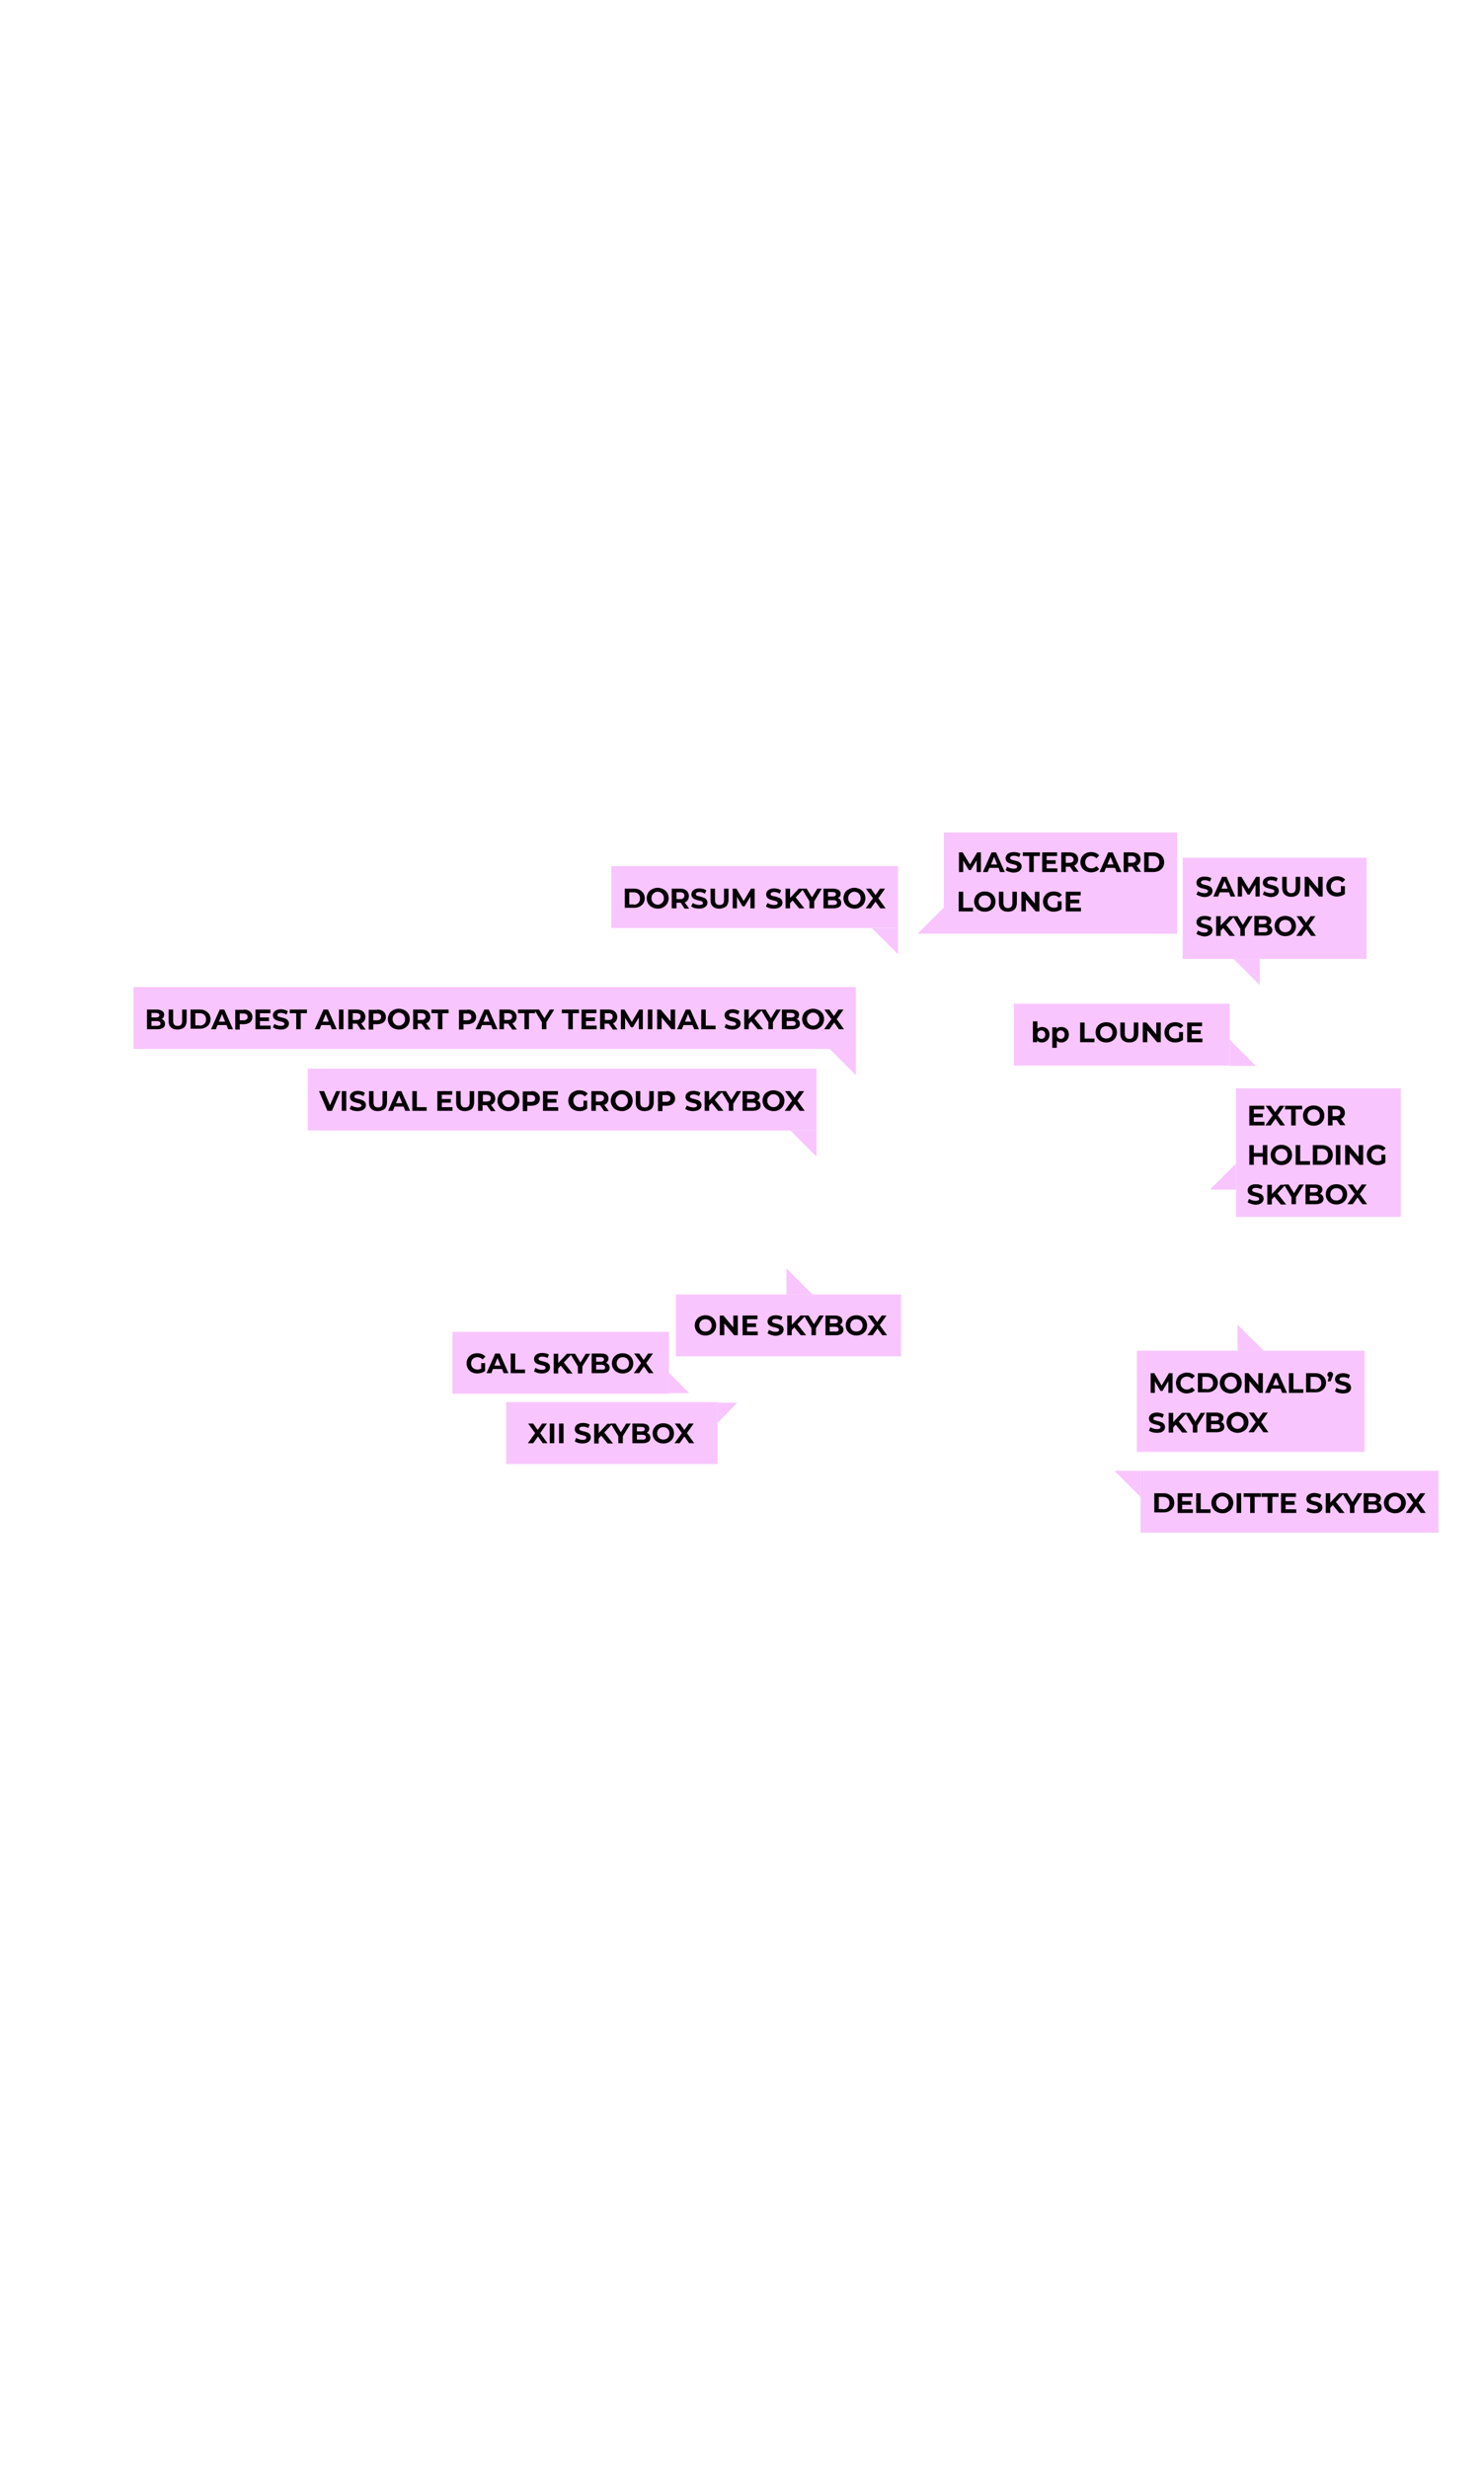 <svg xmlns="http://www.w3.org/2000/svg" viewBox="0 0 528 878"><pattern y="878" width="10" height="10" patternUnits="userSpaceOnUse"  viewBox="0 -10 10 10" overflow="visible"><path fill="#f8c5fe" d="M0-10h10V0H0z"/><circle fill="#f05029" cx="5.1" cy="-4.7" r="2"/></pattern><g fill="#f8c5fe"><path d="M279.8 451v9.3h9.3l-9.3-9.3z"/><path d="M240.5 460.3h80.1v22h-80.1zm-131-80.3h181v22h-181z"/></g><path d="M121.1 388l-3 7h-1.6l-3-7h1.8l2.1 5 2.2-5h1.5zm.5 0h1.6v7h-1.6v-7zm5.6 7.1c-.6 0-1.1-.1-1.6-.2-.5-.2-.9-.4-1.2-.6l.6-1.2c.3.2.7.4 1.1.5s.8.2 1.2.2c.5 0 .8-.1 1-.2a.55.55 0 0 0 .3-.5c0-.2-.1-.3-.2-.4s-.3-.2-.5-.3-.5-.1-.8-.2c-.5-.1-1-.3-1.3-.4s-.6-.3-.9-.6c-.2-.3-.4-.7-.4-1.1s.1-.8.3-1.1.6-.6 1-.8 1-.3 1.6-.3c.4 0 .9.1 1.3.2s.8.3 1.1.5l-.5 1.2c-.6-.4-1.3-.6-1.9-.6-.5 0-.8.1-1 .2s-.3.3-.3.6c0 .2.1.4.4.5a8.11 8.11 0 0 0 1.1.3c.5.1 1 .3 1.3.4s.6.3.9.6c.2.3.4.6.4 1.1 0 .4-.1.8-.3 1.1s-.6.6-1 .8c-.5.2-1 .3-1.7.3zm7.2 0c-1 0-1.8-.3-2.3-.8-.6-.6-.8-1.3-.8-2.4V388h1.6v3.9c0 1.3.5 1.9 1.6 1.9.5 0 .9-.1 1.2-.4s.4-.8.4-1.4v-4h1.6v3.9c0 1-.3 1.8-.8 2.4-.7.5-1.5.8-2.5.8zm9.2-1.6h-3.2l-.6 1.5h-1.7l3.1-7h1.6l3.1 7h-1.7l-.6-1.5zm-.5-1.2l-1.1-2.7-1.1 2.7h2.2zm3.6-4.3h1.6v5.7h3.5v1.3h-5.1v-7zm14.3 5.7v1.3h-5.4v-7h5.3v1.3h-3.7v1.5h3.2v1.3h-3.2v1.6h3.8zm4.4 1.4c-1 0-1.8-.3-2.3-.8-.6-.6-.8-1.3-.8-2.4V388h1.6v3.9c0 1.3.5 1.9 1.6 1.9.5 0 .9-.1 1.2-.4s.4-.8.4-1.4v-4h1.6v3.9c0 1-.3 1.8-.8 2.4-.7.5-1.5.8-2.5.8zm9.2-.1l-1.4-2h-.1-1.4v2h-1.6v-7h3c.6 0 1.2.1 1.6.3.5.2.8.5 1.1.9.2.4.4.8.4 1.4 0 .5-.1 1-.4 1.4-.2.4-.6.7-1.1.9l1.6 2.2h-1.7zm0-4.5c0-.4-.1-.7-.4-.9s-.6-.3-1.1-.3h-1.3v2.4h1.3c.5 0 .9-.1 1.1-.3.3-.2.4-.5.4-.9zm6.3 4.6c-.7 0-1.4-.2-2-.5s-1-.7-1.4-1.3c-.3-.6-.5-1.2-.5-1.9s.2-1.3.5-1.9.8-1 1.4-1.3 1.2-.5 2-.5c.7 0 1.4.2 2 .5s1 .7 1.4 1.3c.3.5.5 1.2.5 1.9s-.2 1.3-.5 1.9c-.3.5-.8 1-1.4 1.3-.6.4-1.3.5-2 .5zm0-1.4c.4 0 .8-.1 1.1-.3s.6-.5.8-.8.3-.7.3-1.2-.1-.8-.3-1.2c-.2-.3-.4-.6-.8-.8-.3-.2-.7-.3-1.1-.3s-.8.1-1.1.3-.6.5-.8.8-.3.7-.3 1.2.1.8.3 1.2c.2.3.5.6.8.8s.7.3 1.1.3zm8.1-5.7c.6 0 1.2.1 1.6.3.5.2.8.5 1.1.9.2.4.4.8.4 1.4 0 .5-.1 1-.4 1.4-.2.4-.6.7-1.1.9s-1 .3-1.6.3h-1.4v1.9H186v-7h3zm-.1 3.8c.5 0 .9-.1 1.1-.3.3-.2.4-.5.4-.9s-.1-.7-.4-.9-.6-.3-1.1-.3h-1.3v2.4h1.3zm9.7 1.9v1.3h-5.4v-7h5.3v1.3h-3.7v1.5h3.2v1.3h-3.2v1.6h3.8zm8.8-2.3h1.5v2.8c-.4.3-.8.5-1.3.7s-1 .2-1.5.2c-.7 0-1.4-.2-2-.5s-1-.7-1.4-1.3c-.3-.6-.5-1.2-.5-1.9s.2-1.3.5-1.9.8-1 1.4-1.3 1.2-.5 2-.5c.6 0 1.2.1 1.7.3s.9.5 1.3.9l-1 1c-.5-.5-1.1-.8-1.8-.8-.4 0-.8.1-1.2.3-.3.2-.6.4-.8.8-.2.3-.3.7-.3 1.2 0 .4.1.8.3 1.2.2.3.5.6.8.8s.7.3 1.2.3.9-.1 1.3-.3v-2zm7.5 3.6l-1.4-2h-.1-1.4v2h-1.6v-7h3c.6 0 1.2.1 1.6.3.5.2.8.5 1.1.9.2.4.4.8.4 1.4 0 .5-.1 1-.4 1.4-.2.4-.6.7-1.1.9l1.6 2.2h-1.7zm0-4.5c0-.4-.1-.7-.4-.9s-.6-.3-1.1-.3H212v2.4h1.3c.5 0 .9-.1 1.1-.3.3-.2.5-.5.5-.9zm6.3 4.6c-.7 0-1.4-.2-2-.5s-1-.7-1.4-1.3c-.3-.6-.5-1.2-.5-1.9s.2-1.3.5-1.9.8-1 1.4-1.3 1.2-.5 2-.5c.7 0 1.4.2 2 .5s1 .7 1.4 1.3c.3.5.5 1.2.5 1.9s-.2 1.3-.5 1.9c-.3.5-.8 1-1.4 1.3-.7.4-1.3.5-2 .5zm0-1.4c.4 0 .8-.1 1.1-.3s.6-.5.8-.8.3-.7.3-1.2-.1-.8-.3-1.2c-.2-.3-.4-.6-.8-.8-.3-.2-.7-.3-1.1-.3s-.8.1-1.1.3-.6.5-.8.8-.3.7-.3 1.2.1.8.3 1.2c.2.3.5.6.8.8s.7.3 1.1.3zm8.1 1.4c-1 0-1.8-.3-2.3-.8-.6-.6-.8-1.3-.8-2.4V388h1.6v3.9c0 1.3.5 1.9 1.6 1.9.5 0 .9-.1 1.2-.4s.4-.8.4-1.4v-4h1.6v3.9c0 1-.3 1.8-.8 2.4-.7.5-1.5.8-2.5.8zm7.8-7.1c.6 0 1.2.1 1.6.3.5.2.8.5 1.1.9.2.4.4.8.4 1.4 0 .5-.1 1-.4 1.4-.2.4-.6.7-1.1.9s-1 .3-1.6.3h-1.4v1.9h-1.6v-7h3zm-.1 3.8c.5 0 .9-.1 1.1-.3.3-.2.4-.5.4-.9s-.1-.7-.4-.9-.6-.3-1.1-.3h-1.3v2.4h1.3zm9.6 3.3c-.6 0-1.1-.1-1.6-.2-.5-.2-.9-.4-1.2-.6l.6-1.2c.3.2.7.4 1.1.5s.8.2 1.2.2c.5 0 .8-.1 1-.2a.55.55 0 0 0 .3-.5c0-.2-.1-.3-.2-.4s-.3-.2-.5-.3-.5-.1-.8-.2c-.5-.1-1-.3-1.3-.4s-.6-.3-.9-.6c-.2-.3-.4-.7-.4-1.1s.1-.8.3-1.1.6-.6 1-.8 1-.3 1.6-.3c.4 0 .9.1 1.3.2s.8.3 1.1.5l-.5 1.2c-.6-.4-1.3-.6-1.9-.6-.5 0-.8.1-1 .2s-.3.3-.3.6c0 .2.1.4.4.5a8.11 8.11 0 0 0 1.1.3c.5.1 1 .3 1.3.4s.6.3.9.6c.2.3.4.6.4 1.1 0 .4-.1.8-.3 1.1s-.6.6-1 .8c-.6.2-1.1.3-1.7.3zm6.6-2.9l-.9 1v1.8h-1.6v-7h1.6v3.3l3.1-3.3h1.8l-2.9 3.1 3.1 3.9h-1.9l-2.3-2.8zm7.7.3v2.5h-1.6v-2.5l-2.7-4.5h1.7l1.9 3.1 1.9-3.1h1.6l-2.8 4.5zm8.5-1.1c.4.1.7.3.9.6s.3.7.3 1.1c0 .6-.2 1.1-.7 1.4s-1.2.5-2.1.5h-3.6v-7h3.4c.9 0 1.5.2 2 .5s.7.8.7 1.3c0 .3-.1.6-.2.9-.2.3-.5.5-.7.7zm-3.6-2.2v1.6h1.6c.4 0 .7-.1.9-.2s.3-.3.3-.6-.1-.5-.3-.6-.5-.2-.9-.2h-1.6zm1.9 4.6c.4 0 .7-.1 1-.2.2-.1.3-.4.3-.6 0-.6-.4-.9-1.3-.9h-1.9v1.7h1.9zm7.5 1.3c-.7 0-1.4-.2-2-.5s-1-.7-1.4-1.3c-.3-.6-.5-1.2-.5-1.9s.2-1.3.5-1.9.8-1 1.4-1.3 1.2-.5 2-.5c.7 0 1.4.2 2 .5s1 .7 1.4 1.3c.3.5.5 1.2.5 1.9s-.2 1.3-.5 1.9c-.3.5-.8 1-1.4 1.3-.6.4-1.2.5-2 .5zm0-1.4c.4 0 .8-.1 1.1-.3s.6-.5.8-.8.3-.7.3-1.2-.1-.8-.3-1.2c-.2-.3-.4-.6-.8-.8-.3-.2-.7-.3-1.1-.3s-.8.1-1.1.3-.6.5-.8.8-.3.7-.3 1.2.1.8.3 1.2c.2.3.5.6.8.8.4.2.7.3 1.1.3zm9.3 1.3l-1.7-2.4-1.7 2.4h-1.9l2.6-3.6-2.5-3.4h1.8l1.6 2.3 1.6-2.3h1.8l-2.4 3.4 2.6 3.6h-1.8z"/><path d="M290.5 411.3V402h-9.3l9.3 9.3zM47.5 351h257v22h-257z" fill="#f8c5fe"/><path d="M57.5 362.4c.4.1.7.3.9.6s.3.7.3 1.1c0 .6-.2 1.1-.7 1.4s-1.2.5-2.1.5h-3.6v-7h3.4c.9 0 1.5.2 2 .5s.7.8.7 1.3c0 .3-.1.6-.2.9-.2.3-.4.5-.7.7zm-3.6-2.2v1.6h1.6c.4 0 .7-.1.9-.2s.3-.3.3-.6-.1-.5-.3-.6-.5-.2-.9-.2h-1.6zm1.9 4.6c.4 0 .7-.1 1-.2.2-.1.3-.4.3-.6 0-.6-.4-.9-1.3-.9h-1.9v1.7h1.9zm7.3 1.3c-1 0-1.8-.3-2.3-.8-.6-.6-.8-1.3-.8-2.4V359h1.6v3.9c0 1.3.5 1.9 1.6 1.9.5 0 .9-.1 1.2-.4s.4-.8.4-1.4v-4h1.6v3.9c0 1-.3 1.8-.8 2.4-.7.5-1.5.8-2.5.8zm4.8-7.1H71c.8 0 1.4.1 2 .4s1 .7 1.4 1.2c.3.5.5 1.1.5 1.8s-.2 1.3-.5 1.8-.8.9-1.4 1.2-1.2.4-2 .4h-3.2V359zm3.1 5.7c.7 0 1.3-.2 1.7-.6s.6-.9.6-1.6-.2-1.2-.6-1.6-1-.6-1.7-.6h-1.5v4.3H71zm9.6-.2h-3.2l-.6 1.5h-1.7l3.1-7h1.6l3.1 7h-1.7l-.6-1.5zm-.5-1.2l-1.1-2.7-1.1 2.7h2.2zm6.6-4.3c.6 0 1.2.1 1.6.3.5.2.8.5 1.1.9.2.4.4.8.4 1.4 0 .5-.1 1-.4 1.4-.2.4-.6.7-1.1.9s-1 .3-1.6.3h-1.4v1.9h-1.6v-7h3zm-.1 3.8c.5 0 .9-.1 1.1-.3.3-.2.4-.5.4-.9s-.1-.7-.4-.9-.6-.3-1.1-.3h-1.3v2.4h1.3zm9.7 1.9v1.3h-5.4v-7h5.3v1.3h-3.7v1.5h3.2v1.3h-3.2v1.6h3.8zm3.6 1.4c-.6 0-1.1-.1-1.6-.2-.5-.2-.9-.4-1.2-.6l.5-1.2c.3.2.7.4 1.1.5s.8.2 1.2.2c.5 0 .8-.1 1-.2a.55.55 0 0 0 .3-.5c0-.2-.1-.3-.2-.4s-.3-.2-.5-.3-.5-.1-.8-.2c-.5-.1-1-.3-1.3-.4s-.6-.3-.9-.6c-.2-.3-.4-.7-.4-1.1s.1-.8.3-1.1.5-.6 1-.8c.4-.2 1-.3 1.6-.3.4 0 .9.1 1.3.2s.8.3 1.1.5l-.5 1.2c-.6-.4-1.3-.6-1.9-.6-.5 0-.8.1-1 .2s-.3.3-.3.6c0 .2.1.4.4.5a8.11 8.11 0 0 0 1.1.3c.5.1 1 .3 1.3.4s.6.3.9.6c.2.3.4.6.4 1.1 0 .4-.1.8-.3 1.1s-.6.6-1 .8-.9.3-1.6.3zm5.4-5.8h-2.2V359h6.1v1.3H107v5.7h-1.6v-5.7zm12.2 4.2h-3.2l-.6 1.5H112l3.1-7h1.6l3.1 7h-1.7l-.6-1.5zm-.5-1.2l-1.1-2.7-1.1 2.7h2.2zm3.6-4.3h1.6v7h-1.6v-7zm7.7 7l-1.3-2h-.1-1.4v2h-1.6v-7h3c.6 0 1.2.1 1.6.3.5.2.8.5 1.1.9.2.4.4.8.4 1.4 0 .5-.1 1-.4 1.4-.2.4-.6.7-1.1.9l1.6 2.2h-1.8zm0-4.5c0-.4-.1-.7-.4-.9s-.6-.3-1.1-.3h-1.3v2.4h1.3c.5 0 .9-.1 1.1-.3s.4-.5.4-.9zm5.9-2.5c.6 0 1.2.1 1.6.3.5.2.8.5 1.1.9.2.4.4.8.4 1.4 0 .5-.1 1-.4 1.4-.2.4-.6.7-1.1.9s-1 .3-1.6.3h-1.4v1.9h-1.6v-7h3zm-.1 3.8c.5 0 .9-.1 1.1-.3.3-.2.4-.5.4-.9s-.1-.7-.4-.9-.6-.3-1.1-.3h-1.3v2.4h1.3zm7.8 3.3c-.7 0-1.4-.2-2-.5s-1-.7-1.4-1.3c-.3-.6-.5-1.2-.5-1.9s.2-1.3.5-1.9.8-1 1.4-1.3 1.2-.5 2-.5c.7 0 1.4.2 2 .5s1 .7 1.4 1.3c.3.5.5 1.2.5 1.9s-.2 1.3-.5 1.9c-.3.5-.8 1-1.4 1.3-.6.4-1.3.5-2 .5zm0-1.4c.4 0 .8-.1 1.1-.3s.6-.5.8-.8.3-.7.3-1.2-.1-.8-.3-1.2c-.2-.3-.4-.6-.8-.8-.3-.2-.7-.3-1.1-.3s-.8.1-1.1.3-.6.5-.8.8-.3.7-.3 1.2.1.8.3 1.2c.2.3.5.6.8.8s.7.3 1.1.3zm9.5 1.3l-1.4-2h0-1.4v2H147v-7h3c.6 0 1.2.1 1.6.3.5.2.8.5 1.1.9.2.4.4.8.4 1.4 0 .5-.1 1-.4 1.4-.2.4-.6.7-1.1.9l1.6 2.2h-1.8zm0-4.5c0-.4-.1-.7-.4-.9s-.6-.3-1.1-.3h-1.3v2.4h1.3c.5 0 .9-.1 1.1-.3.3-.2.4-.5.4-.9zm4.3-1.2h-2.2V359h6.1v1.3h-2.2v5.7h-1.6v-5.7zm10.6-1.3c.6 0 1.2.1 1.6.3.5.2.8.5 1.1.9.2.4.4.8.4 1.4 0 .5-.1 1-.4 1.4-.2.4-.6.7-1.1.9s-1 .3-1.6.3h-1.4v1.9h-1.6v-7h3zm-.1 3.8c.5 0 .9-.1 1.1-.3.3-.2.4-.5.4-.9s-.1-.7-.4-.9-.6-.3-1.1-.3h-1.3v2.4h1.3zm8.5 1.7h-3.2l-.6 1.5h-1.7l3.1-7h1.6l3.1 7h-1.7l-.6-1.5zm-.5-1.2l-1.1-2.7-1.1 2.7h2.2zm8 2.7l-1.4-2h-.1-1.4v2h-1.6v-7h3c.6 0 1.2.1 1.6.3.5.2.8.5 1.1.9.2.4.4.8.4 1.4 0 .5-.1 1-.4 1.4-.2.4-.6.7-1.1.9l1.6 2.2h-1.7zm0-4.5c0-.4-.1-.7-.4-.9s-.6-.3-1.1-.3h-1.3v2.4h1.3c.5 0 .9-.1 1.1-.3.3-.2.4-.5.4-.9zm4.3-1.2h-2.2V359h6.1v1.3h-2.2v5.7h-1.6v-5.7zm7.9 3.2v2.5h-1.6v-2.5l-2.7-4.5h1.7l1.9 3.1 1.9-3.1h1.6l-2.8 4.5zm7.7-3.2h-2.2V359h6.1v1.3h-2.2v5.7h-1.6v-5.7zm10.2 4.4v1.3h-5.4v-7h5.3v1.3h-3.7v1.5h3.2v1.3h-3.2v1.6h3.8zm5.7 1.3l-1.4-2h-.1-1.4v2h-1.6v-7h3c.6 0 1.2.1 1.6.3.5.2.8.5 1.1.9.2.4.4.8.4 1.4 0 .5-.1 1-.4 1.4-.2.4-.6.7-1.1.9l1.6 2.2H218zm0-4.5c0-.4-.1-.7-.4-.9s-.6-.3-1.1-.3h-1.3v2.4h1.3c.5 0 .9-.1 1.1-.3.3-.2.4-.5.4-.9zm9.3 4.5v-4.2l-2.1 3.5h-.7l-2.1-3.4v4.1h-1.5v-7h1.3l2.6 4.4 2.6-4.4h1.3v7h-1.4zm3.2-7h1.6v7h-1.6v-7zm9.7 0v7h-1.3l-3.5-4.2v4.2h-1.6v-7h1.3l3.5 4.2V359h1.6zm6.2 5.5h-3.2l-.6 1.5h-1.7l3.1-7h1.6l3.1 7H247l-.6-1.5zm-.5-1.2l-1.1-2.7-1.1 2.7h2.2zm3.6-4.3h1.6v5.7h3.5v1.3h-5.1v-7zm11.1 7.1c-.6 0-1.1-.1-1.6-.2-.5-.2-.9-.4-1.2-.6l.5-1.2c.3.2.7.4 1.1.5s.8.2 1.2.2c.5 0 .8-.1 1-.2a.55.55 0 0 0 .3-.5c0-.2-.1-.3-.2-.4s-.3-.2-.5-.3-.5-.1-.8-.2c-.5-.1-1-.3-1.3-.4s-.6-.3-.9-.6c-.2-.3-.4-.7-.4-1.1s.1-.8.3-1.1.5-.6 1-.8c.4-.2 1-.3 1.6-.3.4 0 .9.1 1.3.2s.8.3 1.1.5l-.5 1.2c-.6-.4-1.3-.6-1.9-.6-.5 0-.8.1-1 .2s-.3.3-.3.6c0 .2.1.4.4.5a8.11 8.11 0 0 0 1.1.3c.5.1 1 .3 1.3.4s.6.3.9.6c.2.3.4.6.4 1.1 0 .4-.1.8-.3 1.1s-.6.6-1 .8-.9.3-1.6.3zm6.7-2.9l-.9 1v1.8h-1.6v-7h1.6v3.3l3.1-3.3h1.8l-2.9 3.1 3.1 3.9h-1.9l-2.3-2.8zm7.7.3v2.5h-1.6v-2.5l-2.7-4.5h1.7l1.9 3.1 1.9-3.1h1.6l-2.8 4.5zm8.4-1.1c.4.1.7.3.9.6s.3.7.3 1.1c0 .6-.2 1.1-.7 1.4s-1.2.5-2.1.5h-3.6v-7h3.4c.9 0 1.5.2 2 .5s.7.8.7 1.3c0 .3-.1.6-.2.9s-.4.5-.7.7zm-3.5-2.2v1.6h1.6c.4 0 .7-.1.9-.2s.3-.3.3-.6-.1-.5-.3-.6-.5-.2-.9-.2h-1.6zm1.9 4.6c.4 0 .7-.1 1-.2.2-.1.3-.4.3-.6 0-.6-.4-.9-1.3-.9h-1.9v1.7h1.9zm7.5 1.3c-.7 0-1.4-.2-2-.5s-1-.7-1.4-1.3c-.3-.6-.5-1.2-.5-1.9s.2-1.3.5-1.9.8-1 1.4-1.3 1.2-.5 2-.5c.7 0 1.4.2 2 .5s1 .7 1.4 1.3c.3.5.5 1.2.5 1.9s-.2 1.3-.5 1.9c-.3.5-.8 1-1.4 1.3-.6.4-1.2.5-2 .5zm0-1.4c.4 0 .8-.1 1.1-.3s.6-.5.8-.8.3-.7.3-1.2-.1-.8-.3-1.2c-.2-.3-.4-.6-.8-.8-.3-.2-.7-.3-1.1-.3s-.8.1-1.1.3-.6.5-.8.8-.3.7-.3 1.2.1.8.3 1.2c.2.3.5.6.8.8s.7.3 1.1.3zm9.2 1.3l-1.7-2.4-1.7 2.4h-1.9l2.6-3.6-2.5-3.4h1.8l1.6 2.3 1.6-2.3h1.8l-2.4 3.4 2.6 3.6h-1.8z"/><path d="M304.5 382.3V373h-9.3l9.3 9.3zm-87-74.3h102v22h-102z" fill="#f8c5fe"/><path d="M222.3 316h3.2c.8 0 1.4.1 2 .4s1 .7 1.4 1.2c.3.5.5 1.1.5 1.8s-.2 1.3-.5 1.8-.8.9-1.4 1.2-1.2.4-2 .4h-3.2V316zm3.1 5.7c.7 0 1.3-.2 1.7-.6s.6-.9.6-1.6-.2-1.2-.6-1.6-1-.6-1.7-.6h-1.5v4.3h1.5zm8.6 1.4c-.7 0-1.4-.2-2-.5s-1-.7-1.4-1.3c-.3-.6-.5-1.2-.5-1.9s.2-1.3.5-1.9.8-1 1.4-1.3 1.2-.5 2-.5c.7 0 1.4.2 2 .5s1 .7 1.4 1.3c.3.5.5 1.2.5 1.9s-.2 1.3-.5 1.9c-.3.5-.8 1-1.4 1.3-.6.4-1.3.5-2 .5zm0-1.4c.4 0 .8-.1 1.1-.3s.6-.5.8-.8.3-.7.3-1.2-.1-.8-.3-1.2c-.2-.3-.4-.6-.8-.8-.3-.2-.7-.3-1.1-.3s-.8.1-1.1.3-.6.5-.8.8-.3.7-.3 1.2.1.8.3 1.2c.2.3.5.6.8.8s.7.3 1.1.3zm9.5 1.3l-1.3-2h-.1-1.4v2H239v-7h3c.6 0 1.2.1 1.6.3.5.2.8.5 1.1.9.2.4.4.8.4 1.4 0 .5-.1 1-.4 1.4-.2.4-.6.7-1.1.9l1.6 2.2h-1.7zm0-4.5c0-.4-.1-.7-.4-.9s-.6-.3-1.1-.3h-1.3v2.4h1.3c.5 0 .9-.1 1.1-.3s.4-.5.4-.9zm5.2 4.6c-.6 0-1.1-.1-1.6-.2-.5-.2-.9-.4-1.2-.6l.6-1.2c.3.2.7.4 1.1.5s.8.2 1.2.2c.5 0 .8-.1 1-.2a.55.55 0 0 0 .3-.5c0-.2-.1-.3-.2-.4s-.3-.2-.5-.3-.5-.1-.8-.2c-.5-.1-1-.3-1.3-.4s-.6-.3-.9-.6c-.2-.3-.4-.7-.4-1.1s.1-.8.3-1.1.6-.6 1-.8 1-.3 1.6-.3c.4 0 .9.1 1.3.2s.8.3 1.1.5l-.5 1.2c-.6-.4-1.3-.6-1.9-.6-.5 0-.8.1-1 .2s-.3.3-.3.6c0 .2.1.4.4.5a8.11 8.11 0 0 0 1.1.3c.5.1 1 .3 1.3.4s.6.3.9.6c.2.3.4.6.4 1.1 0 .4-.1.8-.3 1.1s-.6.6-1 .8c-.5.2-1.1.3-1.7.3zm7.2 0c-1 0-1.8-.3-2.3-.8-.6-.6-.8-1.3-.8-2.4V316h1.6v3.9c0 1.3.5 1.9 1.6 1.9.5 0 .9-.1 1.2-.4s.4-.8.4-1.4v-4h1.6v3.9c0 1-.3 1.8-.8 2.4-.8.5-1.5.8-2.5.8zm11.1-.1v-4.2l-2.1 3.5h-.7l-2-3.4v4.1h-1.5v-7h1.3l2.6 4.4 2.6-4.4h1.3v7H267zm8.3.1c-.6 0-1.1-.1-1.6-.2-.5-.2-.9-.4-1.2-.6l.6-1.2c.3.2.7.4 1.1.5s.8.2 1.2.2c.5 0 .8-.1 1-.2a.55.55 0 0 0 .3-.5c0-.2-.1-.3-.2-.4s-.3-.2-.5-.3-.5-.1-.8-.2c-.5-.1-1-.3-1.3-.4s-.6-.3-.9-.6c-.2-.3-.4-.7-.4-1.1s.1-.8.3-1.1.6-.6 1-.8 1-.3 1.6-.3c.4 0 .9.1 1.3.2s.8.3 1.1.5l-.5 1.2c-.6-.4-1.3-.6-1.9-.6-.5 0-.8.1-1 .2s-.3.3-.3.6c0 .2.1.4.4.5s.6.2 1.2.3c.5.1 1 .3 1.3.4s.6.3.9.6c.2.3.4.6.4 1.1 0 .4-.1.8-.3 1.1s-.6.6-1 .8a5.23 5.23 0 0 1-1.8.3zm6.7-2.9l-.9 1v1.8h-1.6v-7h1.6v3.3l3.1-3.3h1.8l-2.9 3.1 3.1 3.9h-1.9l-2.3-2.8zm7.7.3v2.5H288v-2.5l-2.7-4.5h1.7l1.9 3.1 1.9-3.1h1.6l-2.7 4.5zm8.4-1.1c.4.1.7.3.9.6s.3.7.3 1.1c0 .6-.2 1.1-.7 1.4s-1.2.5-2.1.5H293v-7h3.4c.9 0 1.5.2 2 .5s.7.8.7 1.3c0 .3-.1.6-.2.9-.3.3-.5.5-.8.7zm-3.5-2.2v1.6h1.6c.4 0 .7-.1.9-.2s.3-.3.3-.6-.1-.5-.3-.6-.5-.2-.9-.2h-1.6zm1.9 4.6c.4 0 .7-.1 1-.2.2-.1.3-.4.3-.6 0-.6-.4-.9-1.3-.9h-1.9v1.7h1.9zm7.5 1.3c-.7 0-1.4-.2-2-.5s-1-.7-1.4-1.3c-.3-.6-.5-1.2-.5-1.9s.2-1.3.5-1.9.8-1 1.4-1.3 1.2-.5 2-.5c.7 0 1.4.2 2 .5s1 .7 1.4 1.3c.3.5.5 1.2.5 1.9s-.2 1.3-.5 1.9c-.3.5-.8 1-1.4 1.3-.6.4-1.3.5-2 .5zm0-1.4c.4 0 .8-.1 1.1-.3s.6-.5.8-.8.3-.7.3-1.2-.1-.8-.3-1.2c-.2-.3-.4-.6-.8-.8-.3-.2-.7-.3-1.1-.3s-.8.1-1.1.3-.6.5-.8.8-.3.7-.3 1.2.1.8.3 1.2c.2.3.5.6.8.8s.7.3 1.1.3zm9.2 1.3l-1.7-2.4-1.7 2.4H308l2.6-3.6-2.5-3.4h1.8l1.6 2.3 1.6-2.3h1.8l-2.4 3.4 2.6 3.6h-1.9z"/><g fill="#f8c5fe"><path d="M319.5 339.3V330h-9.3l9.3 9.3zm7-7.3h9.3v-9.3l-9.3 9.3z"/><path d="M335.8 296h83v36h-83zm94.7 127h9.3v-9.3l-9.3 9.3z"/><path d="M439.8 387h58.6v45.7h-58.6zm.5 84v9.3h9.3l-9.3-9.3z"/><path d="M404.5 480.3h81v36h-81z"/></g><path d="M415.7 495.3v-4.2l-2.1 3.5h-.7l-2-3.4v4.1h-1.5v-7h1.3l2.6 4.4 2.6-4.4h1.3v7h-1.5zm6.5.2c-.7 0-1.4-.2-1.9-.5-.6-.3-1-.7-1.4-1.3-.3-.6-.5-1.2-.5-1.9s.2-1.3.5-1.9.8-1 1.4-1.3 1.2-.5 2-.5c.6 0 1.2.1 1.6.3a2.73 2.73 0 0 1 1.2.9l-1 1c-.5-.5-1.1-.8-1.8-.8-.4 0-.8.1-1.2.3-.3.2-.6.4-.8.8-.2.3-.3.7-.3 1.2 0 .4.1.8.3 1.2.2.3.5.6.8.8s.7.3 1.2.3c.7 0 1.3-.3 1.8-.8l1 1a2.73 2.73 0 0 1-1.2.9c-.5.1-1.1.3-1.7.3zm4-7.2h3.2c.8 0 1.4.1 2 .4s1 .7 1.4 1.2c.3.5.5 1.1.5 1.8s-.2 1.3-.5 1.8-.8.9-1.4 1.2-1.2.4-2 .4h-3.2v-6.8zm3.1 5.7c.7 0 1.3-.2 1.7-.6s.6-.9.6-1.6-.2-1.2-.6-1.6-1-.6-1.7-.6h-1.5v4.3h1.5zm8.6 1.5c-.7 0-1.4-.2-2-.5s-1-.7-1.4-1.3c-.3-.6-.5-1.2-.5-1.9s.2-1.3.5-1.9.8-1 1.4-1.3 1.2-.5 2-.5c.7 0 1.4.2 2 .5s1 .7 1.4 1.3c.3.5.5 1.2.5 1.9s-.2 1.3-.5 1.9c-.3.5-.8 1-1.4 1.3-.7.3-1.3.5-2 .5zm0-1.4c.4 0 .8-.1 1.1-.3s.6-.5.8-.8.3-.7.3-1.2c0-.4-.1-.8-.3-1.2-.2-.3-.4-.6-.8-.8-.3-.2-.7-.3-1.1-.3s-.8.1-1.1.3-.6.4-.8.8c-.2.3-.3.7-.3 1.2 0 .4.1.8.3 1.2.2.3.5.6.8.8s.7.3 1.1.3zm11.4-5.8v7H448l-3.5-4.2v4.2h-1.6v-7h1.3l3.5 4.2v-4.2h1.6zm6.3 5.5h-3.2l-.6 1.5h-1.7l3.1-7h1.6l3.1 7h-1.7l-.6-1.5zm-.5-1.2l-1.1-2.7-1.1 2.7h2.2zm3.5-4.3h1.6v5.7h3.5v1.3h-5.1v-7zm6.1 0h3.2c.8 0 1.4.1 2 .4s1 .7 1.4 1.2c.3.5.5 1.1.5 1.8s-.2 1.3-.5 1.8-.8.9-1.4 1.2-1.2.4-2 .4h-3.2v-6.8zm3.1 5.7c.7 0 1.3-.2 1.7-.6s.6-.9.6-1.6-.2-1.2-.6-1.6-1-.6-1.7-.6h-1.5v4.3h1.5zm5.5-6.2c.3 0 .5.1.7.3s.3.4.3.7c0 .1 0 .3-.1.4 0 .1-.1.3-.2.6l-.6 1.4h-1l.4-1.6a1.38 1.38 0 0 1-.4-.3c-.1-.1-.1-.3-.1-.5 0-.3.1-.5.3-.7s.4-.3.7-.3zm4.5 7.7c-.6 0-1.1-.1-1.6-.2-.5-.2-.9-.3-1.2-.6l.5-1.2c.3.2.7.4 1.1.5s.8.2 1.2.2c.5 0 .8-.1 1-.2a.55.55 0 0 0 .3-.5c0-.2-.1-.3-.2-.4s-.3-.2-.5-.3-.5-.1-.8-.2c-.5-.1-1-.3-1.3-.4s-.6-.3-.9-.6c-.2-.3-.4-.7-.4-1.1s.1-.8.3-1.1.5-.6 1-.8c.4-.2 1-.3 1.6-.3.4 0 .9.1 1.3.2s.8.3 1.1.5l-.5 1.2c-.6-.4-1.3-.5-1.9-.5-.5 0-.8.1-1 .2s-.3.3-.3.6.1.4.4.5a8.11 8.11 0 0 0 1.1.3c.5.1 1 .3 1.3.4s.6.3.9.6c.2.3.4.6.4 1.1 0 .4-.1.8-.3 1.1s-.6.6-1 .8c-.4.1-.9.2-1.6.2zm-66.2 14c-.6 0-1.1-.1-1.6-.2-.5-.2-.9-.3-1.2-.6l.5-1.2c.3.2.7.4 1.1.5s.8.2 1.2.2c.5 0 .8-.1 1-.2a.55.55 0 0 0 .3-.5c0-.2-.1-.3-.2-.4s-.3-.2-.5-.3-.5-.1-.8-.2c-.5-.1-1-.3-1.3-.4s-.6-.3-.9-.6c-.2-.3-.4-.7-.4-1.1s.1-.8.3-1.1.5-.6 1-.8c.4-.2 1-.3 1.6-.3.4 0 .9.1 1.3.2s.8.3 1.1.5l-.5 1.2c-.6-.4-1.3-.5-1.9-.5-.5 0-.8.1-1 .2s-.3.3-.3.6.1.4.4.5a8.11 8.11 0 0 0 1.1.3c.5.1 1 .3 1.3.4s.6.3.9.6c.2.3.4.6.4 1.1 0 .4-.1.8-.3 1.1s-.6.6-1 .8c-.4.1-.9.2-1.6.2zm6.7-2.9l-.9 1v1.8h-1.6v-7h1.6v3.3l3.1-3.3h1.8l-2.9 3.1 3.1 3.9h-1.9l-2.3-2.8zm7.7.3v2.5h-1.6v-2.5l-2.7-4.5h1.7l1.9 3.1 1.9-3.1h1.6l-2.8 4.5zm8.4-1.2c.4.1.7.3.9.6s.3.7.3 1.1c0 .6-.2 1.1-.7 1.4s-1.2.5-2.1.5h-3.6v-7h3.4c.9 0 1.5.2 2 .5s.7.8.7 1.3c0 .3-.1.6-.2.9s-.4.5-.7.7zm-3.5-2.1v1.6h1.6c.4 0 .7-.1.9-.2s.3-.3.3-.6-.1-.5-.3-.6-.5-.2-.9-.2h-1.6zm1.9 4.5c.4 0 .7-.1 1-.2.2-.1.3-.4.3-.6 0-.6-.4-.9-1.3-.9h-1.9v1.7h1.9zm7.5 1.4c-.7 0-1.4-.2-2-.5s-1-.7-1.4-1.3c-.3-.6-.5-1.2-.5-1.9s.2-1.3.5-1.9.8-1 1.4-1.3 1.2-.5 2-.5c.7 0 1.4.2 2 .5s1 .7 1.4 1.3c.3.5.5 1.2.5 1.9s-.2 1.3-.5 1.9c-.3.5-.8 1-1.4 1.3s-1.2.5-2 .5zm0-1.4c.4 0 .8-.1 1.1-.3s.6-.5.8-.8.3-.7.3-1.2c0-.4-.1-.8-.3-1.2-.2-.3-.4-.6-.8-.8-.3-.2-.7-.3-1.1-.3s-.8.1-1.1.3-.6.4-.8.8c-.2.3-.3.7-.3 1.2 0 .4.1.8.3 1.2.2.3.5.6.8.8s.7.3 1.1.3zm9.2 1.2l-1.7-2.4-1.7 2.4h-1.9l2.6-3.6-2.5-3.4h1.8l1.6 2.3 1.6-2.3h1.8l-2.4 3.4 2.6 3.6h-1.8z"/><g fill="#f8c5fe"><path d="M405.8 532.3V523h-9.3l9.3 9.3z"/><path d="M405.8 523h106v22h-106z"/></g><path d="M410.7 531h3.2c.8 0 1.4.1 2 .4s1 .7 1.4 1.2c.3.5.5 1.1.5 1.8s-.2 1.3-.5 1.8-.8.9-1.4 1.2-1.2.4-2 .4h-3.2V531zm3.1 5.7c.7 0 1.3-.2 1.7-.6s.6-.9.6-1.6-.2-1.2-.6-1.6-1-.6-1.7-.6h-1.5v4.3h1.5zm10.6 0v1.3H419v-7h5.3v1.3h-3.7v1.5h3.2v1.3h-3.2v1.6h3.8zm1.2-5.7h1.6v5.7h3.5v1.3h-5.1v-7zm9.3 7.1c-.7 0-1.4-.2-2-.5s-1-.7-1.4-1.3c-.3-.6-.5-1.2-.5-1.9s.2-1.3.5-1.8c.3-.6.8-1 1.4-1.3s1.2-.5 2-.5c.7 0 1.4.2 2 .5s1 .7 1.4 1.3c.3.5.5 1.2.5 1.8s-.2 1.3-.5 1.9c-.3.5-.8 1-1.4 1.3-.6.4-1.2.5-2 .5zm0-1.4c.4 0 .8-.1 1.1-.3s.6-.5.8-.8.3-.7.3-1.2-.1-.8-.3-1.2c-.2-.3-.4-.6-.8-.8-.3-.2-.7-.3-1.1-.3s-.8.1-1.1.3-.6.5-.8.8-.3.7-.3 1.2.1.8.3 1.2c.2.3.5.6.8.8.4.2.7.3 1.1.3zm5.1-5.7h1.6v7H440v-7zm4.7 1.3h-2.2V531h6.1v1.3h-2.2v5.7h-1.6v-5.7zm6.3 0h-2.2V531h6.1v1.3h-2.2v5.7H451v-5.7zm10.2 4.4v1.3h-5.4v-7h5.3v1.3h-3.7v1.5h3.2v1.3h-3.2v1.6h3.8zm6.4 1.4c-.6 0-1.1-.1-1.6-.2-.5-.2-.9-.4-1.2-.6l.5-1.2c.3.2.7.4 1.1.5s.8.2 1.2.2c.5 0 .8-.1 1-.2a.55.55 0 0 0 .3-.5c0-.2-.1-.3-.2-.4s-.3-.2-.5-.3-.5-.1-.8-.2c-.5-.1-1-.3-1.3-.4s-.6-.3-.9-.6c-.2-.3-.4-.7-.4-1.1s.1-.8.3-1.1.5-.6 1-.8c.4-.2 1-.3 1.6-.3.4 0 .9.1 1.3.2s.8.3 1.1.5l-.5 1.2c-.6-.4-1.3-.5-1.9-.5-.5 0-.8.1-1 .2s-.3.3-.3.6.1.4.4.5.6.2 1.1.3 1 .3 1.3.4.6.3.9.6c.2.3.4.6.4 1.1 0 .4-.1.8-.3 1.1s-.6.6-1 .8a6.96 6.96 0 0 1-1.6.2zm6.6-2.9l-.9 1v1.8h-1.6v-7h1.6v3.3l3.1-3.3h1.8l-2.9 3.1 3.1 3.9h-1.9l-2.3-2.8zm7.7.3v2.5h-1.6v-2.5l-2.7-4.5h1.7l1.9 3.1 1.9-3.1h1.6l-2.8 4.5zm8.5-1.1c.4.1.7.3.9.6s.3.7.3 1.1c0 .6-.2 1.1-.7 1.4s-1.2.5-2.1.5h-3.6v-7h3.4c.9 0 1.5.2 2 .5s.7.8.7 1.3c0 .3-.1.6-.2.9-.2.3-.4.5-.7.7zm-3.5-2.2v1.7h1.6c.4 0 .7-.1.9-.2s.3-.3.3-.6-.1-.5-.3-.6-.5-.2-.9-.2h-1.6zm1.8 4.6c.4 0 .7-.1 1-.2.2-.1.3-.4.3-.7 0-.6-.4-.9-1.3-.9h-1.9v1.7h1.9zm7.6 1.3c-.7 0-1.4-.2-2-.5s-1-.7-1.4-1.3c-.3-.6-.5-1.2-.5-1.9s.2-1.3.5-1.8c.3-.6.8-1 1.4-1.3s1.2-.5 2-.5c.7 0 1.4.2 2 .5s1 .7 1.4 1.3c.3.5.5 1.2.5 1.8s-.2 1.3-.5 1.9c-.3.5-.8 1-1.4 1.3-.6.4-1.3.5-2 .5zm0-1.4c.4 0 .8-.1 1.1-.3s.6-.5.8-.8.3-.7.3-1.2-.1-.8-.3-1.2c-.2-.3-.4-.6-.8-.8-.3-.2-.7-.3-1.1-.3s-.8.1-1.1.3-.6.5-.8.8-.3.7-.3 1.2.1.8.3 1.2c.2.3.5.6.8.8s.7.3 1.1.3zm9.2 1.3l-1.7-2.4-1.7 2.4h-1.9l2.6-3.6-2.5-3.4h1.8l1.6 2.3 1.6-2.3h1.8l-2.4 3.4 2.6 3.6h-1.8z"/><g fill="#f8c5fe"><path d="M360.7 356.9h76.8v22h-76.8z"/><path d="M437.5 369.7v9.3h9.3l-9.3-9.3zM420.8 305h65.4v36h-65.4z"/><path d="M448.2 350.3V341h-9.3l9.3 9.3zM180.1 498.6h75.2v22h-75.2z"/><path d="M262.3 498.8h-7v7.2l7-7.2zM161 473.6h77v22h-77z"/><path d="M238 488.1v7.3h7.2l-7.2-7.3z"/></g><path d="M347.5 310.1v-4.2l-2.1 3.5h-.7l-2-3.4v4.1h-1.5v-7h1.3l2.6 4.3 2.6-4.3h1.3v7h-1.5zm7.8-1.5H352l-.6 1.5h-1.7l3.1-7h1.6l3.1 7h-1.7l-.5-1.5zm-.5-1.2l-1.1-2.7-1.1 2.7h2.2zm3 2l.5-1.2c.6.4 1.5.7 2.3.7 1 0 1.3-.3 1.3-.7 0-1.3-4.1-.4-4.1-3 0-1.2 1-2.2 2.9-2.2.9 0 1.8.2 2.4.6l-.5 1.2c-.6-.4-1.3-.5-1.9-.5-1 0-1.3.4-1.3.8 0 1.3 4.1.4 4.1 3 0 1.2-1 2.2-3 2.2-1-.1-2.1-.4-2.7-.9zm8.3-5h-2.2v-1.3h6.1v1.3h-2.2v5.7h-1.6v-5.7zm10.1 4.4v1.3h-5.4v-7h5.3v1.3h-3.7v1.5h3.2v1.3h-3.2v1.6h3.8zm5.8 1.3l-1.3-1.9h-.1-1.4v1.9h-1.6v-7h3c1.9 0 3 1 3 2.5 0 1-.5 1.8-1.4 2.2l1.6 2.2H382zm-1.5-5.7h-1.3v2.4h1.3c1 0 1.5-.5 1.5-1.2-.1-.7-.6-1.2-1.5-1.2zm3.9 2.2c0-2.1 1.6-3.6 3.8-3.6 1.2 0 2.2.4 2.9 1.2l-1 1c-.5-.5-1.1-.8-1.8-.8-1.3 0-2.2.9-2.2 2.2s.9 2.2 2.2 2.2c.7 0 1.3-.3 1.8-.8l1 1c-.7.8-1.7 1.2-2.9 1.2-2.2 0-3.8-1.5-3.8-3.6zm12.3 2h-3.2l-.6 1.5h-1.7l3.1-7h1.6l3.1 7h-1.7l-.6-1.5zm-.5-1.2l-1.1-2.7-1.1 2.7h2.2zm8 2.7l-1.3-1.9h-.1-1.4v1.9h-1.6v-7h3c1.9 0 3 1 3 2.5 0 1-.5 1.8-1.4 2.2l1.6 2.2h-1.8zm-1.5-5.7h-1.3v2.4h1.3c1 0 1.5-.5 1.5-1.2-.1-.7-.6-1.2-1.5-1.2zm4.4-1.3h3.2c2.3 0 3.9 1.4 3.9 3.5s-1.6 3.5-3.9 3.5h-3.2v-7zm3.1 5.7c1.4 0 2.3-.8 2.3-2.2s-.9-2.2-2.3-2.2h-1.5v4.3h1.5zm-69.1 8.3h1.6v5.7h3.5v1.3h-5.1v-7zm5.5 3.5c0-2.1 1.6-3.6 3.8-3.6s3.8 1.5 3.8 3.6-1.6 3.6-3.8 3.6-3.8-1.5-3.8-3.6zm6 0c0-1.3-.9-2.2-2.2-2.2s-2.2.9-2.2 2.2.9 2.2 2.2 2.2 2.2-.9 2.2-2.2zm2.8.4v-3.9h1.6v3.9c0 1.3.6 1.9 1.6 1.9s1.6-.5 1.6-1.9v-3.9h1.6v3.9c0 2.1-1.2 3.2-3.2 3.2s-3.2-1.1-3.2-3.2zm14.4-3.9v7h-1.3l-3.5-4.2v4.2h-1.6v-7h1.3l3.5 4.2v-4.2h1.6zm6.4 3.4h1.5v2.8c-.8.6-1.8.9-2.8.9-2.2 0-3.8-1.5-3.8-3.6s1.6-3.6 3.8-3.6c1.2 0 2.2.4 2.9 1.2l-1 1c-.5-.5-1.1-.8-1.8-.8-1.4 0-2.3.9-2.3 2.2s.9 2.2 2.3 2.2c.4 0 .8-.1 1.3-.3v-2zm8.4 2.3v1.3h-5.4v-7h5.3v1.3h-3.7v1.5h3.2v1.3h-3.2v1.6h3.8zm65.3 76.1v1.3h-5.4v-7h5.3v1.3h-3.7v1.5h3.2v1.3h-3.2v1.6h3.8zm5.6 1.3l-1.7-2.4-1.7 2.4h-1.9l2.6-3.6-2.5-3.4h1.8l1.6 2.3 1.6-2.3h1.7l-2.4 3.4 2.6 3.6h-1.7zm3.9-5.7h-2.2v-1.3h6.1v1.3H461v5.7h-1.6v-5.7zm4.2 2.2c0-2.1 1.6-3.6 3.8-3.6s3.8 1.5 3.8 3.6-1.6 3.6-3.8 3.6-3.8-1.5-3.8-3.6zm6 0c0-1.3-.9-2.2-2.2-2.2s-2.2.9-2.2 2.2.9 2.2 2.2 2.2 2.2-.9 2.2-2.2zm7.3 3.5l-1.3-1.9h-.1-1.4v1.9h-1.6v-7h3c1.9 0 3 1 3 2.5 0 1-.5 1.8-1.4 2.2l1.6 2.2h-1.8zm-1.5-5.7h-1.3v2.4h1.3c1 0 1.5-.5 1.5-1.2s-.5-1.2-1.5-1.2zm-24.5 12.7v7h-1.6v-2.9h-3.2v2.9h-1.6v-7h1.6v2.8h3.2v-2.8h1.6zm1.2 3.5c0-2.1 1.6-3.6 3.8-3.6s3.8 1.5 3.8 3.6-1.6 3.6-3.8 3.6c-2.1 0-3.8-1.5-3.8-3.6zm6 0c0-1.3-.9-2.2-2.2-2.2s-2.2.9-2.2 2.2.9 2.2 2.2 2.2 2.2-.9 2.2-2.2zm2.9-3.5h1.6v5.7h3.5v1.3H461v-7zm6.1 0h3.2c2.3 0 3.9 1.4 3.9 3.5s-1.6 3.5-3.9 3.5h-3.2v-7zm3.1 5.7c1.4 0 2.3-.8 2.3-2.2s-.9-2.2-2.3-2.2h-1.5v4.3h1.5zm5.1-5.7h1.6v7h-1.6v-7zm9.7 0v7h-1.3l-3.5-4.2v4.2h-1.6v-7h1.3l3.5 4.2v-4.2h1.6zm6.4 3.4h1.5v2.8c-.8.6-1.8.9-2.8.9-2.2 0-3.8-1.5-3.8-3.6s1.6-3.6 3.8-3.6c1.2 0 2.2.4 2.9 1.2l-1 1c-.5-.5-1.1-.8-1.8-.8-1.4 0-2.3.9-2.3 2.2s.9 2.2 2.3 2.2c.4 0 .8-.1 1.3-.3v-2zm-47.5 16.9l.5-1.2c.6.4 1.5.7 2.3.7 1 0 1.3-.3 1.3-.7 0-1.3-4.1-.4-4.1-3 0-1.2 1-2.2 2.9-2.2.9 0 1.8.2 2.4.6l-.5 1.2c-.6-.4-1.3-.5-1.9-.5-1 0-1.3.4-1.3.8 0 1.3 4.1.4 4.1 3 0 1.2-1 2.2-3 2.2-.9-.1-2-.4-2.7-.9zm9.5-2l-.9 1v1.8h-1.6v-7h1.6v3.3l3.1-3.3h1.8l-2.9 3.1 3.1 3.9h-1.9l-2.3-2.8zm7.7.2v2.5h-1.6v-2.5l-2.7-4.5h1.7l1.9 3.1 1.9-3.1h1.6l-2.8 4.5zm9.8.6c0 1.2-1 1.9-2.8 1.9h-3.6v-7h3.4c1.7 0 2.6.7 2.6 1.8 0 .7-.4 1.2-.9 1.5.8.3 1.3.9 1.3 1.8zm-4.8-3.9v1.6h1.6c.8 0 1.2-.3 1.2-.8s-.4-.8-1.2-.8h-1.6zm3.1 3.7c0-.6-.5-.9-1.3-.9H466v1.7h1.9c.9.1 1.3-.2 1.3-.8zm2.5-1.4c0-2.1 1.6-3.6 3.8-3.6s3.8 1.5 3.8 3.6-1.6 3.6-3.8 3.6-3.8-1.5-3.8-3.6zm6 0c0-1.3-.9-2.2-2.2-2.2s-2.2.9-2.2 2.2.9 2.2 2.2 2.2 2.2-.9 2.2-2.2zm7 3.5l-1.7-2.4-1.7 2.4h-1.9l2.6-3.6-2.5-3.4h1.8l1.6 2.3 1.6-2.3h1.7l-2.4 3.4 2.6 3.6h-1.7z"/><path d="M425.7 318.1l.5-1.2c.6.4 1.5.7 2.3.7 1 0 1.3-.3 1.3-.7 0-1.3-4.1-.4-4.1-3 0-1.2 1-2.2 2.9-2.2.9 0 1.8.2 2.4.6l-.5 1.2c-.6-.4-1.3-.5-1.9-.5-1 0-1.3.4-1.3.8 0 1.3 4.1.4 4.1 3 0 1.2-1 2.2-3 2.2-.9-.1-2-.5-2.7-.9zm11.6-.8H434l-.6 1.5h-1.7l3.1-7h1.6l3.1 7h-1.7l-.5-1.5zm-.5-1.3l-1.1-2.7-1.1 2.7h2.2zm9.9 2.8v-4.2l-2.1 3.5h-.7l-2-3.4v4.1h-1.5v-7h1.3l2.6 4.3 2.6-4.3h1.3v7h-1.5zm2.6-.7l.5-1.2c.6.4 1.5.7 2.3.7 1 0 1.3-.3 1.3-.7 0-1.3-4.1-.4-4.1-3 0-1.2 1-2.2 2.9-2.2.9 0 1.8.2 2.4.6l-.5 1.2c-.6-.4-1.3-.5-1.9-.5-1 0-1.3.4-1.3.8 0 1.3 4.1.4 4.1 3 0 1.2-1 2.2-3 2.2-.9-.1-2-.5-2.7-.9zm6.9-2.4v-3.9h1.6v3.9c0 1.3.6 1.9 1.6 1.9s1.6-.5 1.6-1.9v-3.9h1.6v3.9c0 2.1-1.2 3.2-3.2 3.2s-3.2-1.2-3.2-3.2zm14.4-3.9v7h-1.3l-3.5-4.2v4.2h-1.6v-7h1.3l3.5 4.2v-4.2h1.6zm6.4 3.3h1.5v2.8c-.8.6-1.8.9-2.8.9-2.2 0-3.8-1.5-3.8-3.6s1.6-3.6 3.8-3.6c1.2 0 2.2.4 2.9 1.2l-1 1c-.5-.5-1.1-.8-1.8-.8-1.4 0-2.3.9-2.3 2.2s.9 2.2 2.3 2.2c.4 0 .8-.1 1.3-.3v-2zm-51.3 17l.5-1.2c.6.4 1.5.7 2.3.7 1 0 1.3-.3 1.3-.7 0-1.3-4.1-.4-4.1-3 0-1.2 1-2.2 2.9-2.2.9 0 1.8.2 2.4.6l-.5 1.2c-.6-.4-1.3-.5-1.9-.5-1 0-1.3.4-1.3.8 0 1.3 4.1.4 4.1 3 0 1.2-1 2.2-3 2.2-.9-.1-2-.5-2.7-.9zm9.5-2.1l-.9 1v1.8h-1.6v-7h1.6v3.3l3.1-3.3h1.8l-2.9 3.1 3.1 3.9h-1.9l-2.3-2.8zm7.7.3v2.5h-1.6v-2.5l-2.7-4.5h1.7l1.9 3.1 1.9-3.1h1.6l-2.8 4.5zm9.8.5c0 1.2-1 1.9-2.8 1.9h-3.6v-7h3.4c1.7 0 2.6.7 2.6 1.8 0 .7-.4 1.2-.9 1.5.8.4 1.3 1 1.3 1.8zm-4.8-3.8v1.6h1.6c.8 0 1.2-.3 1.2-.8s-.4-.8-1.2-.8h-1.6zm3.1 3.7c0-.6-.5-.9-1.3-.9h-1.9v1.7h1.9c.9 0 1.3-.2 1.3-.8zm2.5-1.4c0-2.1 1.6-3.6 3.8-3.6s3.8 1.5 3.8 3.6-1.6 3.6-3.8 3.6-3.8-1.6-3.8-3.6zm6 0c0-1.3-.9-2.2-2.2-2.2s-2.2.9-2.2 2.2.9 2.2 2.2 2.2 2.2-.9 2.2-2.2zm7 3.5l-1.7-2.4-1.7 2.4h-1.9l2.6-3.6-2.5-3.4h1.8l1.6 2.3 1.6-2.3h1.7l-2.4 3.4 2.6 3.6h-1.7zm-93.1 35.1c0 1.7-1.2 2.8-2.7 2.8-.7 0-1.3-.2-1.7-.7v.6h-1.5v-7.4h1.6v2.6c.4-.4 1-.6 1.6-.6 1.6 0 2.7 1 2.7 2.7zm-1.5 0c0-.9-.6-1.5-1.4-1.5s-1.4.6-1.4 1.5.6 1.5 1.4 1.5 1.4-.5 1.4-1.5zm8.4 0c0 1.7-1.2 2.8-2.7 2.8-.7 0-1.2-.2-1.6-.6v2.5h-1.6v-7.3h1.5v.6c.4-.5 1-.7 1.7-.7 1.6 0 2.7 1 2.7 2.7zm-1.5 0c0-.9-.6-1.5-1.4-1.5s-1.4.6-1.4 1.5.6 1.5 1.4 1.5 1.4-.5 1.4-1.5zm5.5-4.3h1.6v5.7h3.5v1.3h-5.1v-7zm5.5 3.5c0-2.1 1.6-3.6 3.8-3.6s3.8 1.5 3.8 3.6-1.6 3.6-3.8 3.6-3.8-1.5-3.8-3.6zm6 0c0-1.3-.9-2.2-2.2-2.2s-2.2.9-2.2 2.2.9 2.2 2.2 2.2 2.2-.8 2.2-2.2zm2.8.4v-3.9h1.6v3.9c0 1.3.6 1.9 1.6 1.9s1.6-.5 1.6-1.9v-3.9h1.6v3.9c0 2.1-1.2 3.2-3.2 3.2s-3.2-1.1-3.2-3.2zm14.4-3.9v7h-1.3l-3.5-4.2v4.2h-1.6v-7h1.3l3.5 4.2v-4.2h1.6zm6.4 3.4h1.5v2.8c-.8.6-1.8.9-2.8.9-2.2 0-3.8-1.5-3.8-3.6s1.6-3.6 3.8-3.6c1.2 0 2.2.4 2.9 1.2l-1 1c-.5-.5-1.1-.8-1.8-.8-1.4 0-2.3.9-2.3 2.2s.9 2.2 2.3 2.2c.4 0 .8-.1 1.3-.3v-2zm8.4 2.3v1.3h-5.4v-7h5.3v1.3H424v1.5h3.2v1.3H424v1.6h3.8zm-180.6 102c0-2.1 1.6-3.6 3.8-3.6s3.8 1.5 3.8 3.6-1.6 3.6-3.8 3.6-3.8-1.5-3.8-3.6zm6 0c0-1.3-.9-2.2-2.2-2.2s-2.2.9-2.2 2.2.9 2.2 2.2 2.2 2.2-.9 2.2-2.2zm9.3-3.5v7h-1.3l-3.5-4.2v4.2h-1.6v-7h1.3l3.5 4.2v-4.2h1.6zm7.1 5.7v1.3h-5.4v-7h5.3v1.3h-3.7v1.5h3.2v1.3h-3.2v1.6h3.8zm3.5.6l.5-1.2c.6.4 1.5.7 2.3.7 1 0 1.3-.3 1.3-.7 0-1.3-4.1-.4-4.1-3 0-1.2 1-2.2 2.9-2.2.9 0 1.8.2 2.4.6l-.5 1.2c-.6-.4-1.3-.5-1.9-.5-1 0-1.3.4-1.3.8 0 1.3 4.1.4 4.1 3 0 1.2-1 2.2-3 2.2-.9-.1-2-.4-2.7-.9zm9.5-2.1l-.9 1v1.8h-1.6v-7h1.6v3.3l3.1-3.3h1.8l-2.9 3.1 3.1 3.9h-1.9l-2.3-2.8zm7.7.3v2.5h-1.6v-2.5l-2.7-4.5h1.7l1.9 3.1 1.9-3.1h1.6l-2.8 4.5zm9.8.6c0 1.2-1 1.9-2.8 1.9h-3.6v-7h3.4c1.7 0 2.6.7 2.6 1.8 0 .7-.4 1.2-.9 1.5.8.3 1.3.9 1.3 1.8zm-4.8-3.9v1.6h1.6c.8 0 1.2-.3 1.2-.8s-.4-.8-1.2-.8h-1.6zm3.1 3.7c0-.6-.5-.9-1.3-.9h-1.9v1.7h1.9c.9.1 1.3-.2 1.3-.8zm2.5-1.4c0-2.1 1.6-3.6 3.8-3.6s3.8 1.5 3.8 3.6-1.6 3.6-3.8 3.6-3.8-1.5-3.8-3.6zm6 0c0-1.3-.9-2.2-2.2-2.2s-2.2.9-2.2 2.2.9 2.2 2.2 2.2 2.2-.9 2.2-2.2zm7 3.5l-1.7-2.4-1.7 2.4h-1.9l2.6-3.6-2.5-3.4h1.8l1.6 2.3 1.6-2.3h1.7l-2.4 3.4 2.6 3.6h-1.7zm-120.8 38.4l-1.7-2.4-1.7 2.4h-1.9l2.6-3.6-2.5-3.4h1.8l1.6 2.3 1.6-2.3h1.7l-2.4 3.4 2.6 3.6h-1.7zm2.5-7h1.6v7h-1.6v-7zm3.3 0h1.6v7h-1.6v-7zm5.6 6.3l.5-1.2c.6.4 1.5.7 2.3.7 1 0 1.3-.3 1.3-.8 0-1.3-4.1-.4-4.1-3 0-1.2 1-2.2 2.9-2.2.9 0 1.8.2 2.4.6l-.5 1.2c-.6-.4-1.3-.5-1.9-.5-1 0-1.3.4-1.3.8 0 1.3 4.1.4 4.1 3 0 1.2-1 2.2-3 2.2-1 0-2.1-.3-2.7-.8zm9.4-2l-.9 1v1.8h-1.6v-7h1.6v3.3l3.1-3.3h1.8l-2.9 3.1 3.1 3.9h-1.9l-2.3-2.8zm7.7.2v2.5H220v-2.5l-2.7-4.5h1.7l1.9 3.1 1.9-3.1h1.6l-2.8 4.5zm9.8.6c0 1.2-1 1.9-2.8 1.9H225v-7h3.4c1.7 0 2.6.7 2.6 1.8 0 .7-.4 1.2-.9 1.5.8.3 1.3.9 1.3 1.8zm-4.8-3.9v1.6h1.6c.8 0 1.2-.3 1.2-.8s-.4-.8-1.2-.8h-1.6zm3.2 3.7c0-.6-.5-.9-1.3-.9h-1.9v1.7h1.9c.8.1 1.3-.2 1.3-.8zm2.4-1.4c0-2.1 1.6-3.6 3.8-3.6s3.8 1.5 3.8 3.6-1.6 3.6-3.8 3.6-3.8-1.5-3.8-3.6zm6 0c0-1.3-.9-2.2-2.2-2.2s-2.2.9-2.2 2.2.9 2.2 2.2 2.2 2.2-.9 2.2-2.2zm7 3.5l-1.7-2.4-1.7 2.4H240l2.6-3.6-2.5-3.4h1.8l1.6 2.3 1.6-2.3h1.7l-2.4 3.4 2.6 3.6h-1.8zm-74.1-28.5h1.5v2.8c-.8.6-1.8.9-2.8.9-2.2 0-3.8-1.5-3.8-3.6s1.6-3.6 3.8-3.6c1.2 0 2.2.4 2.9 1.2l-1 1c-.5-.5-1.1-.8-1.8-.8-1.4 0-2.3.9-2.3 2.2s.9 2.2 2.3 2.2c.4 0 .8-.1 1.3-.3v-2zm7.5 2.1h-3.2l-.6 1.5h-1.7l3.1-7h1.6l3.1 7h-1.7l-.6-1.5zm-.5-1.2l-1.1-2.7-1.1 2.7h2.2zm3.6-4.3h1.6v5.7h3.5v1.3h-5.1v-7zm8.3 6.3l.5-1.2c.6.4 1.5.7 2.3.7 1 0 1.3-.3 1.3-.8 0-1.3-4.1-.4-4.1-3 0-1.2 1-2.2 2.9-2.2.9 0 1.8.2 2.4.6l-.5 1.2c-.6-.4-1.3-.5-1.9-.5-1 0-1.3.4-1.3.8 0 1.3 4.1.4 4.1 3 0 1.2-1 2.2-3 2.2-.9 0-2.1-.3-2.7-.8zm9.5-2l-.9 1v1.8H197v-7h1.6v3.3l3.1-3.3h1.8l-2.9 3.1 3.1 3.9h-1.9l-2.3-2.8zm7.7.3v2.5h-1.6v-2.5l-2.7-4.5h1.7l1.9 3.1 1.9-3.1h1.6l-2.8 4.5zm9.7.5c0 1.2-1 1.9-2.8 1.9h-3.6v-7h3.4c1.7 0 2.6.7 2.6 1.8 0 .7-.4 1.2-.9 1.5.8.3 1.3.9 1.3 1.8zm-4.8-3.8v1.6h1.6c.8 0 1.2-.3 1.2-.8s-.4-.8-1.2-.8h-1.6zm3.2 3.6c0-.6-.5-.9-1.3-.9h-1.9v1.7h1.9c.9.1 1.3-.1 1.3-.8zm2.4-1.4c0-2.1 1.6-3.6 3.8-3.6s3.8 1.5 3.8 3.6-1.6 3.6-3.8 3.6c-2.1 0-3.8-1.5-3.8-3.6zm6.1 0c0-1.3-.9-2.2-2.2-2.2s-2.2.9-2.2 2.2.9 2.2 2.2 2.2 2.2-.8 2.2-2.2zm7 3.5l-1.7-2.4-1.7 2.4h-1.9l2.6-3.6-2.5-3.4h1.8l1.6 2.3 1.6-2.3h1.7l-2.4 3.4 2.6 3.6h-1.7z"/></svg>
